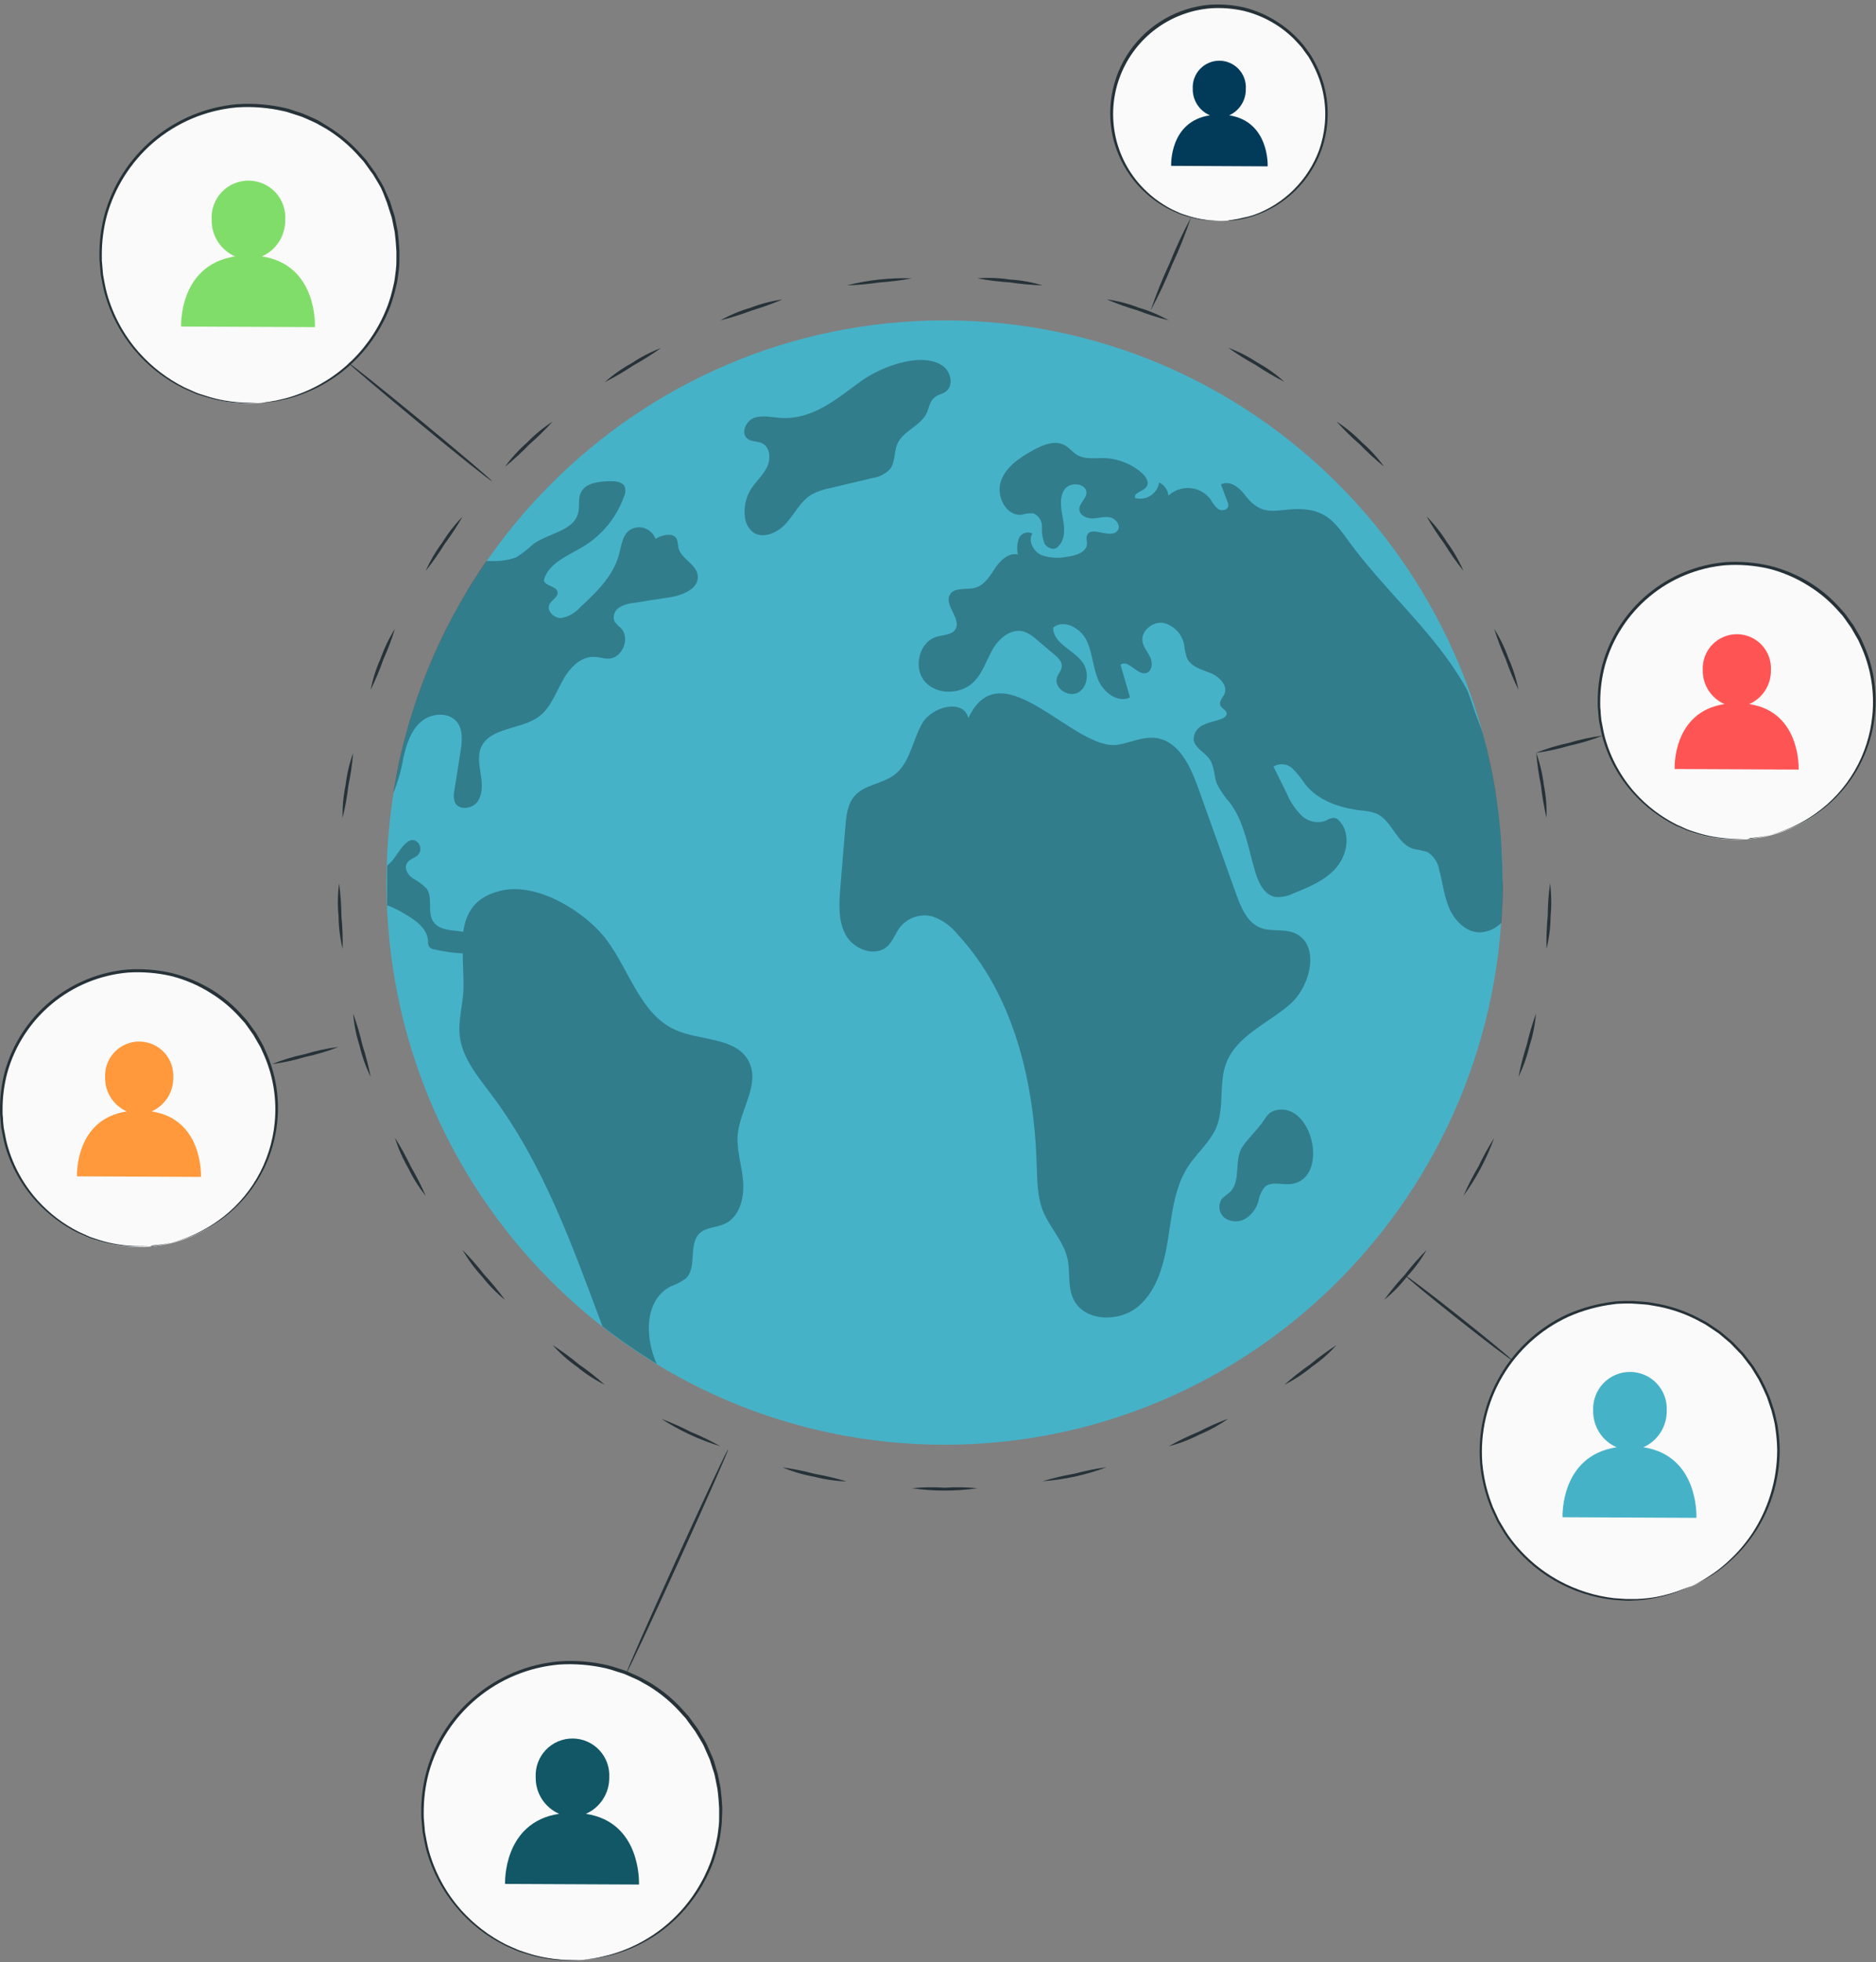 <svg width="398" height="416" viewBox="0 0 398 416" fill="none" xmlns="http://www.w3.org/2000/svg">
<rect x="0" y="0" width="398" height="416" fill="#808080" stroke="none"/>
<path d="M200.388 306.313C265.774 306.313 318.779 252.949 318.779 187.122C318.779 121.295 265.774 67.932 200.388 67.932C135.002 67.932 81.996 121.295 81.996 187.122C81.996 252.949 135.002 306.313 200.388 306.313Z" fill="#46B2C8"/>
<g opacity="0.3">
<path d="M156.54 240.25C157.163 235.069 161.24 229.806 158.89 225.118C156.282 219.89 148.692 220.736 143.358 218.398C135.909 215.12 133.595 205.862 128.731 199.33C124.361 193.455 114.174 187.052 106.409 188.815C100.793 190.095 98.866 193.444 98.278 197.567L97.573 197.45C95.494 197.227 93.05 197.121 91.911 195.394C90.583 193.385 91.911 190.412 90.524 188.439C89.67 187.54 88.668 186.793 87.564 186.23C86.553 185.525 85.696 184.174 86.306 183.081C86.917 181.989 88.127 181.977 88.785 181.143C89.045 180.806 89.185 180.393 89.185 179.968C89.185 179.543 89.045 179.13 88.785 178.793C86.647 176.267 84.274 181.425 83.087 182.635C82.786 182.952 82.468 183.254 82.136 183.539C82.124 183.759 82.124 183.978 82.136 184.197C82.136 184.902 82.136 185.619 82.136 186.336C82.136 187.052 82.136 187.757 82.136 188.474C82.136 189.191 82.136 189.649 82.136 190.201C82.136 190.753 82.136 191.376 82.136 191.94C83.412 192.412 84.636 193.015 85.79 193.737C88.139 195.065 90.653 196.827 90.806 199.482C90.766 199.916 90.852 200.353 91.053 200.74C91.343 201.053 91.734 201.252 92.157 201.303C94.132 201.769 96.146 202.049 98.173 202.138C98.173 204.487 98.372 207.013 98.337 209.375C98.278 212.805 97.162 216.189 97.526 219.584C98.079 224.378 101.415 228.314 104.317 232.167C115.361 246.924 121.318 263.889 127.815 281.206C128.989 282.158 130.728 283.427 131.962 284.308C132.937 285.013 133.83 285.624 134.829 286.293C135.827 286.963 136.72 287.539 137.742 288.173C138.447 288.631 138.6 288.749 139.34 289.184C139.246 288.972 139.422 289.325 139.34 289.184C136.732 283.474 136.732 275.555 142.324 272.736C143.455 272.331 144.523 271.77 145.496 271.067C147.987 268.717 145.943 263.842 148.434 261.48C149.843 260.164 152.029 260.305 153.767 259.471C156.904 258.026 157.915 254.02 157.668 250.577C157.421 247.135 156.152 243.681 156.54 240.25Z" fill="black"/>
</g>
<g opacity="0.3">
<path d="M89.349 153.003C91.558 151.111 95.376 150.888 97.08 153.25C98.255 154.93 98.02 157.244 97.702 159.3C97.268 162.073 96.845 164.846 96.386 167.618C96.184 168.442 96.225 169.308 96.504 170.109C97.326 171.871 100.217 171.531 101.321 169.956C102.425 168.382 102.308 166.232 102.014 164.317C101.72 162.402 101.321 160.369 102.014 158.572C103.894 154.107 110.544 154.789 114.397 151.887C116.747 150.089 117.863 147.07 119.285 144.426C120.706 141.783 123.091 139.14 126.087 139.28C127.098 139.28 128.096 139.692 129.107 139.656C132.067 139.562 133.806 135.227 131.691 133.136C131.201 132.739 130.759 132.286 130.375 131.785C130.168 131.262 130.149 130.684 130.32 130.148C130.492 129.613 130.843 129.153 131.315 128.848C132.268 128.261 133.348 127.915 134.464 127.837C136.99 127.414 139.516 127.027 142.042 126.662C144.838 126.228 148.41 124.783 148.022 121.963C147.681 119.543 144.403 118.438 143.922 116.089C143.88 115.491 143.774 114.9 143.604 114.326C142.829 112.799 140.526 113.41 139.046 114.232C138.857 113.7 138.547 113.219 138.142 112.826C137.736 112.434 137.245 112.14 136.707 111.968C136.169 111.797 135.599 111.751 135.041 111.836C134.482 111.921 133.951 112.134 133.489 112.458C131.985 113.633 131.797 115.865 131.28 117.722C130.035 122.221 126.463 125.629 123.056 128.789C122.022 129.976 120.612 130.772 119.061 131.045C117.511 131.115 115.878 129.447 116.594 128.084C117.076 127.144 118.427 126.604 118.298 125.546C118.11 124.242 115.819 124.371 115.372 123.079C116.277 119.366 120.53 117.839 123.784 115.854C127.778 113.418 130.813 109.685 132.384 105.28C132.555 104.946 132.652 104.579 132.67 104.204C132.688 103.83 132.627 103.455 132.49 103.106C132.009 102.178 130.751 102.025 129.682 102.025C127.168 102.025 124.043 102.331 123.127 104.669C122.645 105.926 122.997 107.348 122.692 108.652C121.822 112.552 116.477 112.987 113.222 115.301C112.074 116.349 110.844 117.303 109.545 118.156C107.948 118.726 106.259 118.997 104.564 118.955C104.27 118.955 103.506 118.955 103.201 118.955C102.167 120.389 101.356 121.693 100.405 123.173C99.453 124.653 98.49 126.322 97.597 127.873C93.432 135.147 90.06 142.847 87.54 150.841C86.623 153.649 85.824 156.716 85.12 159.547C84.415 162.378 83.945 165.186 83.439 168.147C84.436 165.754 85.153 163.255 85.578 160.698C86.236 157.855 87.152 154.859 89.349 153.003Z" fill="black"/>
</g>
<g opacity="0.3">
<path d="M188.838 99.453C189.954 97.984 189.625 95.928 190.354 94.178C191.528 91.358 195.3 90.348 196.604 87.575C197.097 86.506 197.227 85.225 198.096 84.403C198.965 83.58 199.905 83.616 200.681 83.016C202.431 81.677 201.703 78.634 199.846 77.459C195.206 74.487 186.664 77.917 182.658 80.819C177.5 84.555 172.449 89.043 165.587 88.609C163.696 88.48 161.734 87.963 159.96 88.609C158.186 89.255 157.093 91.945 158.62 93.061C159.466 93.684 160.676 93.52 161.628 93.954C163.402 94.777 163.578 97.338 162.709 99.089C161.839 100.839 160.289 102.143 159.267 103.788C158.278 105.417 157.834 107.318 157.998 109.216C158.013 109.882 158.163 110.538 158.44 111.144C158.717 111.75 159.114 112.293 159.607 112.741C161.734 114.444 164.988 112.987 166.797 110.943C168.607 108.899 169.852 106.244 172.19 104.845C173.399 104.205 174.698 103.753 176.044 103.506L184.984 101.38C186.45 101.192 187.808 100.512 188.838 99.453Z" fill="black"/>
</g>
<g opacity="0.3">
<path d="M318.766 186.218C318.766 184.514 318.696 182.822 318.613 181.142C318.531 179.462 318.449 177.759 318.284 176.09C318.155 174.739 318.038 173.388 317.85 172.06C317.662 170.733 317.474 169.041 317.251 167.655C316.605 163.638 315.734 159.661 314.642 155.742C314.196 154.202 313.467 152.558 312.951 151.042C312.434 149.527 311.928 148.023 311.364 146.519C310.765 145.344 310.131 144.298 309.438 143.206C302.858 132.796 293.307 124.631 286.07 114.668C283.72 111.426 281.875 108.794 277.704 108.112C271.525 107.149 268.388 110.674 264.006 104.811C262.831 103.237 260.775 101.78 259.024 102.708L260.434 106.456C260.55 106.718 260.598 107.005 260.575 107.29C260.481 108.171 259.177 108.406 258.425 107.924C257.754 107.324 257.197 106.608 256.78 105.81C256.266 105.147 255.619 104.598 254.881 104.198C254.143 103.798 253.33 103.557 252.493 103.488C251.657 103.42 250.816 103.526 250.022 103.8C249.229 104.074 248.502 104.511 247.886 105.081C247.832 104.486 247.62 103.916 247.273 103.429C246.927 102.942 246.457 102.555 245.913 102.309C245.822 102.874 245.614 103.413 245.301 103.892C244.988 104.371 244.578 104.779 244.096 105.088C243.615 105.398 243.074 105.602 242.508 105.688C241.942 105.774 241.365 105.739 240.814 105.586C240.461 104.412 242.505 104.235 243.222 103.237C243.939 102.238 243.081 101.04 242.247 100.276C239.979 98.307 237.096 97.19 234.093 97.116C232.202 97.116 230.158 97.433 228.513 96.458C227.561 95.894 226.88 94.954 225.904 94.413C223.825 93.239 221.205 94.319 219.125 95.483C216.259 97.069 213.251 99.078 212.288 102.203C211.324 105.328 213.533 109.534 216.788 109.135C217.592 108.88 218.438 108.784 219.278 108.853C219.827 109.097 220.29 109.501 220.607 110.013C220.923 110.524 221.078 111.119 221.052 111.719C220.979 112.92 221.168 114.123 221.604 115.244C222.168 116.301 223.872 116.818 224.518 115.831C226.057 114.363 225.869 111.907 225.482 109.828C225.094 107.748 224.671 105.41 225.904 103.707C227.138 102.003 230.721 102.532 230.475 104.647C230.334 105.821 228.924 106.785 228.983 108.03C229.041 109.275 230.592 109.98 231.861 109.922C233.13 109.863 234.434 109.416 235.668 109.745C236.901 110.074 237.912 111.672 237.019 112.589C235.456 114.351 231.415 111.332 230.616 113.529C230.381 114.081 230.616 114.703 230.616 115.326C230.463 117.159 228.16 117.829 226.327 118.052C224.509 118.428 222.623 118.294 220.876 117.664C219.208 116.877 218.068 114.68 219.02 113.117C218.765 112.987 218.486 112.91 218.2 112.892C217.914 112.874 217.627 112.916 217.358 113.014C217.089 113.112 216.843 113.265 216.636 113.463C216.428 113.66 216.264 113.899 216.153 114.163C215.758 115.255 215.685 116.437 215.942 117.57C214.003 117.135 212.253 118.745 211.148 120.413C210.044 122.082 208.963 123.938 207.071 124.561C205.18 125.183 202.536 124.349 201.538 126.076C200.245 128.32 203.993 131.163 202.713 133.396C201.961 134.653 200.163 134.57 198.742 135.005C194.97 136.074 193.666 141.584 196.227 144.522C198.789 147.459 203.923 147.294 206.637 144.522C208.54 142.595 209.304 139.881 210.666 137.555C212.029 135.228 214.626 133.149 217.21 133.901C218.207 134.275 219.118 134.847 219.889 135.581L223.649 138.753C224.459 139.423 225.341 140.269 225.258 141.314C225.188 142.16 224.53 142.818 224.248 143.605C223.461 145.873 226.739 148.023 228.806 146.789C230.874 145.555 231.086 142.383 229.676 140.433C227.737 137.743 223.332 136.391 223.449 133.055C225.693 131.222 229.229 133.149 230.498 135.757C231.767 138.365 231.849 141.408 232.954 144.087C234.058 146.766 237.148 149.162 239.733 147.858C239.051 145.508 238.405 143.229 237.724 140.926C239.38 139.693 241.248 143.276 243.234 142.689C244.409 142.313 244.585 140.586 244.056 139.423C243.528 138.26 242.611 137.296 242.388 136.039C242.012 133.748 244.561 131.704 246.864 132.08C247.992 132.362 249.01 132.973 249.79 133.835C250.57 134.697 251.077 135.77 251.246 136.92C251.338 137.834 251.54 138.733 251.846 139.599C252.715 141.396 254.936 141.949 256.78 142.689C258.625 143.429 260.54 145.285 259.776 147.13C259.412 147.929 258.601 148.692 258.871 149.48C259.142 150.267 260.246 150.525 260.246 151.312C260.246 151.829 259.682 152.193 259.189 152.393C257.955 152.898 256.604 153.075 255.405 153.65C254.786 153.889 254.25 154.303 253.862 154.841C253.474 155.379 253.251 156.019 253.22 156.681C253.361 158.561 255.57 159.454 256.639 161.017C257.708 162.579 257.508 164.459 258.143 166.151C258.898 167.639 259.85 169.018 260.974 170.251C264.076 174.481 264.816 179.932 266.332 184.949C267.001 187.216 268.235 189.742 270.561 190.177C271.854 190.279 273.149 190.027 274.309 189.449C277.657 188.121 281.147 186.688 283.485 183.974C285.823 181.26 286.633 176.807 284.213 174.128C283.933 173.74 283.511 173.478 283.038 173.4C282.406 173.437 281.796 173.648 281.276 174.011C280.383 174.329 279.417 174.388 278.492 174.18C277.567 173.972 276.719 173.506 276.048 172.836C274.719 171.486 273.665 169.889 272.946 168.136L270.174 162.544C270.787 162.15 271.515 161.974 272.241 162.042C272.968 162.11 273.65 162.419 274.18 162.92C275.206 163.947 276.123 165.077 276.917 166.292C279.702 169.816 284.295 171.309 288.736 171.837C289.874 171.897 290.995 172.13 292.061 172.53C295.386 174.046 296.338 178.933 299.839 179.979C300.846 180.141 301.843 180.365 302.823 180.649C303.476 181.058 304.035 181.6 304.464 182.24C304.893 182.88 305.183 183.602 305.314 184.361C306.078 187.122 306.336 190.024 307.499 192.644C308.662 195.264 311.024 197.637 313.832 197.684C314.711 197.672 315.58 197.485 316.387 197.134C317.193 196.783 317.922 196.275 318.531 195.64C318.672 193.055 318.848 190.377 318.848 187.757C318.801 187.299 318.801 186.758 318.766 186.218Z" fill="black"/>
</g>
<g opacity="0.3">
<path d="M270.857 235.35C269.094 235.691 268.742 236.737 267.778 238.041C266.533 239.733 264.747 241.436 263.608 243.116C261.693 245.959 263.42 250.4 260.894 252.797C260.326 253.215 259.781 253.662 259.261 254.136C258.803 254.769 258.611 255.556 258.726 256.328C258.84 257.101 259.251 257.798 259.872 258.272C260.523 258.707 261.285 258.947 262.068 258.961C262.851 258.976 263.622 258.765 264.289 258.354C265.609 257.489 266.569 256.174 266.991 254.653C267.16 253.541 267.632 252.497 268.354 251.634C269.811 250.365 272.055 251.305 273.97 251.035C282.053 249.895 278.575 233.823 270.857 235.35Z" fill="black"/>
</g>
<g opacity="0.3">
<path d="M273.606 212.994C278.305 208.952 280.161 199.823 274.357 197.72C272.16 196.921 269.658 197.568 267.449 196.722C264.606 195.617 263.278 192.433 262.256 189.555C259.554 182.028 256.856 174.493 254.161 166.95C252.54 162.416 250.073 157.152 245.303 156.482C242.589 156.106 239.969 157.399 237.279 157.881C228.032 159.572 212.477 137.179 205.44 152.253C204.453 148.153 197.803 149.692 195.676 153.334C193.55 156.976 193.092 161.781 189.72 164.307C187.147 166.234 183.376 166.351 181.284 168.783C179.804 170.499 179.546 172.907 179.358 175.163C179.005 179.475 178.653 183.775 178.288 188.086C178.006 191.552 177.771 195.265 179.463 198.296C181.155 201.327 185.678 202.995 188.251 200.646C189.426 199.565 189.931 197.932 190.895 196.651C191.696 195.633 192.775 194.87 194.001 194.453C195.227 194.036 196.548 193.983 197.803 194.301C199.871 195.014 201.696 196.297 203.066 198.002C215.109 210.926 219.421 229.43 219.949 247.112C220.055 250.354 220.055 253.679 221.242 256.687C222.64 260.212 225.577 263.078 226.446 266.767C227.116 269.611 226.446 272.724 227.703 275.379C229.947 280.255 237.431 280.455 241.508 276.965C245.585 273.476 246.995 267.837 247.829 262.526C248.663 257.216 249.18 251.635 252.152 247.171C253.997 244.386 256.699 242.166 258.027 239.099C259.824 234.811 258.497 229.7 260.165 225.377C262.374 219.596 268.93 217.035 273.606 212.994Z" fill="black"/>
</g>
<path d="M123.929 415.516C117.486 416.04 111.036 414.574 105.452 411.316C99.868 408.058 95.418 403.164 92.704 397.296C89.99 391.428 89.143 384.869 90.276 378.504C91.409 372.139 94.469 366.275 99.041 361.704C103.614 357.134 109.479 354.076 115.845 352.946C122.21 351.815 128.769 352.665 134.636 355.382C140.503 358.098 145.395 362.549 148.651 368.135C151.907 373.72 153.37 380.17 152.843 386.614C152.226 394.075 148.981 401.075 143.686 406.367C138.391 411.66 131.39 414.902 123.929 415.516Z" fill="#FAFAFA"/>
<path d="M123.928 415.517L124.434 415.423L125.926 415.212C126.717 415.096 127.502 414.935 128.275 414.73C129.355 414.487 130.418 414.177 131.459 413.802C138.172 411.439 143.895 406.887 147.708 400.879C148.967 398.919 150.007 396.827 150.809 394.64C151.212 393.484 151.553 392.307 151.831 391.115C151.961 390.493 152.113 389.882 152.219 389.247C152.325 388.613 152.384 387.967 152.466 387.309C152.549 386.654 152.584 385.995 152.572 385.335C152.572 384.677 152.572 384.007 152.572 383.326C152.501 381.987 152.384 380.612 152.196 379.238C152.055 378.544 151.925 377.863 151.785 377.17C151.702 376.829 151.655 376.477 151.561 376.136L151.232 375.114C151.021 374.432 150.798 373.739 150.574 373.046L149.693 371.049L149.247 370.038C149.082 369.709 148.883 369.392 148.695 369.063L147.52 367.125L146.18 365.292L145.511 364.364L144.735 363.506C142.677 361.136 140.268 359.096 137.592 357.455L135.501 356.281C134.784 355.916 134.032 355.623 133.292 355.282C132.916 355.129 132.552 354.941 132.117 354.8L130.942 354.436C130.172 354.161 129.387 353.925 128.593 353.731C125.325 352.977 121.965 352.704 118.618 352.92C112.224 353.481 106.152 355.978 101.213 360.077C96.274 364.176 92.702 369.684 90.973 375.866C90.237 378.636 89.873 381.493 89.892 384.36C89.865 385.051 89.896 385.742 89.986 386.428L90.163 388.472C90.409 389.788 90.633 391.115 90.973 392.373C92.277 397.067 94.64 401.4 97.882 405.038C100.568 408.026 103.787 410.488 107.374 412.298L109.724 413.344C110.476 413.673 111.252 413.861 111.968 414.119C113.285 414.547 114.632 414.877 115.998 415.106C117.89 415.439 119.81 415.592 121.731 415.564H123.74H123.235L121.731 415.635C119.802 415.709 117.869 415.591 115.963 415.283C114.581 415.071 113.218 414.753 111.886 414.331C111.158 414.096 110.37 413.908 109.607 413.579L107.257 412.545C103.208 410.56 99.624 407.744 96.737 404.28C93.85 400.817 91.726 396.783 90.503 392.443C90.151 391.162 89.928 389.823 89.657 388.484L89.481 386.416C89.393 385.719 89.358 385.016 89.376 384.313C89.305 379.703 90.251 375.134 92.146 370.931C94.04 366.728 96.837 362.994 100.337 359.993C105.494 355.511 111.949 352.794 118.759 352.239C122.169 352.012 125.594 352.294 128.922 353.073C129.736 353.271 130.54 353.51 131.33 353.79L132.505 354.166C132.904 354.307 133.269 354.495 133.68 354.659C134.432 355 135.195 355.305 135.936 355.681L138.05 356.856C140.779 358.537 143.236 360.625 145.334 363.048L146.11 363.917L146.803 364.857L148.154 366.725C148.53 367.395 148.918 368.053 149.329 368.711C149.505 369.04 149.717 369.357 149.881 369.698L150.339 370.731C150.633 371.413 150.927 372.094 151.232 372.776C151.538 373.457 151.667 374.174 151.89 374.867L152.219 375.913C152.313 376.253 152.372 376.618 152.442 376.97L152.865 379.073C153.042 380.471 153.159 381.869 153.23 383.232C153.23 383.925 153.23 384.607 153.171 385.276C153.173 385.948 153.134 386.619 153.053 387.285C152.959 387.943 152.877 388.601 152.795 389.247C152.713 389.894 152.525 390.516 152.395 391.139C152.105 392.362 151.752 393.57 151.338 394.758C150.505 396.972 149.438 399.091 148.154 401.078C145.94 404.499 143.097 407.469 139.777 409.831C137.272 411.594 134.526 412.987 131.624 413.967C130.566 414.327 129.487 414.622 128.393 414.848C127.619 415.037 126.834 415.178 126.043 415.271L124.551 415.423C124.348 415.478 124.139 415.509 123.928 415.517Z" fill="#263238"/>
<path d="M328.095 201.173C328.047 198.852 328.133 196.529 328.353 194.218C328.369 191.895 328.534 189.576 328.847 187.274C329.144 189.589 329.184 191.93 328.964 194.253C328.944 196.586 328.652 198.908 328.095 201.173Z" fill="#263238"/>
<path d="M322.152 228.313C322.598 226.037 323.178 223.789 323.891 221.581C324.418 219.32 325.077 217.092 325.865 214.908C325.673 217.233 325.212 219.528 324.49 221.746C323.958 224.015 323.174 226.218 322.152 228.313Z" fill="#263238"/>
<path d="M310.475 253.549C311.398 251.421 312.453 249.353 313.635 247.357C314.633 245.264 315.755 243.231 316.995 241.271C315.417 245.654 313.222 249.788 310.475 253.549Z" fill="#263238"/>
<path d="M293.65 275.615C295.011 273.736 296.486 271.943 298.068 270.246C299.487 268.408 301.021 266.661 302.662 265.018C301.504 267.043 300.117 268.927 298.526 270.633C297.096 272.475 295.46 274.146 293.65 275.615Z" fill="#263238"/>
<path d="M272.49 293.613C274.213 292.06 276.034 290.62 277.942 289.301C279.73 287.816 281.605 286.439 283.557 285.178C281.993 286.909 280.235 288.454 278.318 289.783C276.521 291.269 274.567 292.553 272.49 293.613Z" fill="#263238"/>
<path d="M247.947 306.641C249.97 305.502 252.061 304.489 254.209 303.61C256.272 302.541 258.399 301.599 260.577 300.79C258.672 302.137 256.623 303.268 254.468 304.162C252.395 305.233 250.208 306.064 247.947 306.641Z" fill="#263238"/>
<path d="M221.184 314.055C223.405 313.386 225.665 312.852 227.951 312.458C230.194 311.853 232.474 311.394 234.777 311.083C230.412 312.72 225.834 313.721 221.184 314.055Z" fill="#263238"/>
<path d="M193.469 315.547C195.779 315.307 198.107 315.268 200.424 315.43C202.741 315.268 205.069 315.307 207.379 315.547C202.766 316.205 198.082 316.205 193.469 315.547Z" fill="#263238"/>
<path d="M166.012 311.118C168.313 311.435 170.593 311.894 172.838 312.493C175.123 312.892 177.382 313.426 179.605 314.091C177.276 314.022 174.962 313.687 172.708 313.092C170.409 312.687 168.163 312.025 166.012 311.118Z" fill="#263238"/>
<path d="M140.213 300.79C142.387 301.6 144.509 302.542 146.569 303.61C148.719 304.486 150.81 305.499 152.831 306.641C148.37 305.285 144.122 303.307 140.213 300.767V300.79Z" fill="#263238"/>
<path d="M117.242 285.188C119.189 286.448 121.06 287.821 122.846 289.301C124.754 290.619 126.575 292.059 128.298 293.612C126.203 292.563 124.233 291.282 122.423 289.794C120.528 288.46 118.79 286.915 117.242 285.188Z" fill="#263238"/>
<path d="M98.131 265.018C99.764 266.668 101.298 268.414 102.725 270.246C104.303 271.946 105.778 273.739 107.142 275.615C105.331 274.152 103.695 272.484 102.266 270.645C100.677 268.934 99.29 267.045 98.131 265.018Z" fill="#263238"/>
<path d="M83.781 241.226C85.032 243.186 86.158 245.222 87.153 247.323C88.331 249.333 89.386 251.413 90.314 253.55C88.862 251.738 87.621 249.767 86.613 247.676C85.431 245.638 84.481 243.475 83.781 241.226Z" fill="#263238"/>
<path d="M74.926 214.908C75.713 217.091 76.368 219.32 76.888 221.581C77.608 223.788 78.192 226.036 78.638 228.313C77.607 226.221 76.819 224.018 76.289 221.746C75.57 219.527 75.113 217.233 74.926 214.908Z" fill="#263238"/>
<path d="M71.942 187.286C72.248 189.588 72.413 191.907 72.435 194.23C72.662 196.541 72.745 198.864 72.682 201.185C72.142 198.917 71.854 196.596 71.825 194.265C71.598 191.942 71.637 189.6 71.942 187.286Z" fill="#263238"/>
<path d="M74.914 159.666C74.725 161.98 74.391 164.279 73.915 166.551C73.649 168.858 73.237 171.145 72.682 173.4C72.629 171.069 72.842 168.74 73.316 166.457C73.592 164.14 74.128 161.863 74.914 159.666Z" fill="#263238"/>
<path d="M83.785 133.336C83.1 135.555 82.275 137.729 81.317 139.845C80.556 142.035 79.661 144.178 78.639 146.259C79.082 143.968 79.792 141.736 80.753 139.61C81.524 137.411 82.54 135.306 83.785 133.336Z" fill="#263238"/>
<path d="M98.127 109.546C96.967 111.556 95.692 113.498 94.309 115.361C93.094 117.336 91.76 119.235 90.314 121.048C91.256 118.911 92.439 116.889 93.839 115.021C95.058 113.041 96.497 111.204 98.127 109.546Z" fill="#263238"/>
<path d="M117.233 89.386C115.674 91.108 114.015 92.736 112.263 94.261C110.655 95.937 108.94 97.507 107.129 98.961C108.499 97.08 110.076 95.358 111.828 93.827C113.453 92.144 115.267 90.653 117.233 89.386Z" fill="#263238"/>
<path d="M140.212 73.795C138.328 75.142 136.366 76.378 134.338 77.496C132.403 78.788 130.395 79.965 128.322 81.02C130.059 79.464 131.971 78.116 134.02 77.002C135.955 75.701 138.033 74.625 140.212 73.795Z" fill="#263238"/>
<path d="M166 63.491C163.867 64.401 161.682 65.186 159.456 65.841C157.293 66.672 155.08 67.366 152.83 67.921C154.864 66.788 157.02 65.889 159.257 65.242C161.43 64.401 163.693 63.813 166 63.491Z" fill="#263238"/>
<path d="M193.471 59.015C191.188 59.444 188.881 59.734 186.563 59.884C184.271 60.232 181.96 60.44 179.643 60.507C184.159 59.362 188.814 58.86 193.471 59.015Z" fill="#263238"/>
<path d="M221.172 60.507C218.851 60.433 216.536 60.221 214.24 59.872C211.922 59.728 209.615 59.442 207.332 59.015C209.66 58.832 212.002 58.919 214.311 59.273C216.638 59.416 218.941 59.83 221.172 60.507Z" fill="#263238"/>
<path d="M247.95 67.921C245.699 67.354 243.486 66.648 241.323 65.807C239.092 65.159 236.902 64.374 234.768 63.457C237.074 63.786 239.336 64.373 241.511 65.208C243.755 65.862 245.915 66.772 247.95 67.921Z" fill="#263238"/>
<path d="M272.478 80.949C270.402 79.899 268.393 78.722 266.462 77.424C264.431 76.315 262.47 75.083 260.588 73.735C262.773 74.548 264.859 75.609 266.803 76.896C268.845 78.022 270.75 79.382 272.478 80.949Z" fill="#263238"/>
<path d="M293.639 98.936C291.834 97.476 290.119 95.906 288.505 94.237C286.754 92.719 285.098 91.095 283.547 89.373C285.501 90.638 287.307 92.12 288.928 93.79C290.687 95.323 292.268 97.049 293.639 98.936Z" fill="#263238"/>
<path d="M310.473 121.036C309.017 119.229 307.679 117.33 306.467 115.35C305.071 113.474 303.796 111.512 302.648 109.476C304.294 111.129 305.745 112.966 306.972 114.95C308.365 116.841 309.539 118.882 310.473 121.036Z" fill="#263238"/>
<path d="M322.152 146.25C321.126 144.164 320.228 142.018 319.461 139.823C318.515 137.707 317.691 135.537 316.994 133.326C318.245 135.294 319.266 137.399 320.037 139.6C320.988 141.731 321.697 143.961 322.152 146.25Z" fill="#263238"/>
<path d="M328.097 173.377C327.568 171.119 327.176 168.832 326.922 166.527C326.445 164.256 326.112 161.956 325.924 159.643C326.71 161.84 327.25 164.117 327.533 166.433C327.989 168.718 328.178 171.048 328.097 173.377Z" fill="#263238"/>
<path d="M132.953 354.588C132.8 354.518 137.488 343.873 143.433 330.809C149.378 317.744 154.312 307.206 154.465 307.311C154.617 307.417 149.93 318.026 143.985 331.091C138.04 344.155 133.106 354.659 132.953 354.588Z" fill="#263238"/>
<path d="M124.293 384.572C125.784 383.917 127.049 382.839 127.93 381.47C128.812 380.102 129.271 378.504 129.251 376.877C129.314 375.816 129.16 374.755 128.799 373.756C128.438 372.757 127.876 371.843 127.15 371.069C126.423 370.294 125.546 369.676 124.573 369.252C123.599 368.828 122.549 368.606 121.488 368.602C120.426 368.597 119.374 368.809 118.396 369.224C117.419 369.639 116.537 370.25 115.803 371.017C115.069 371.785 114.5 372.695 114.13 373.69C113.759 374.685 113.596 375.745 113.649 376.806C113.619 378.446 114.075 380.059 114.96 381.441C115.844 382.822 117.117 383.912 118.619 384.572C106.612 386.381 107.152 399.434 107.152 399.434L135.56 399.563C135.56 399.563 136.207 386.369 124.293 384.572Z" fill="#115766"/>
<path d="M358.915 336.319C353.04 339.025 346.476 339.862 340.11 338.717C333.743 337.573 327.882 334.502 323.317 329.919C318.752 325.336 315.704 319.463 314.584 313.092C313.465 306.721 314.328 300.161 317.056 294.296C319.785 288.431 324.248 283.546 329.843 280.299C335.437 277.052 341.893 275.601 348.339 276.142C354.785 276.682 360.909 279.188 365.885 283.321C370.861 287.454 374.448 293.014 376.162 299.252C378.139 306.472 377.491 314.159 374.333 320.946C371.175 327.734 365.712 333.181 358.915 336.319Z" fill="#FAFAFA"/>
<path d="M358.913 336.318C359.046 336.211 359.192 336.12 359.348 336.048L360.675 335.343C361.39 334.957 362.084 334.533 362.755 334.074C363.688 333.473 364.583 332.814 365.433 332.1C367.77 330.166 369.826 327.916 371.543 325.415C375.104 320.117 377.017 313.883 377.041 307.499C377.024 306.257 376.938 305.018 376.783 303.786C376.689 303.163 376.63 302.529 376.512 301.895C376.395 301.26 376.219 300.637 376.066 300.003C375.923 299.36 375.734 298.728 375.502 298.111L374.856 296.208C374.327 294.963 373.74 293.717 373.093 292.484L372.001 290.686C371.813 290.393 371.637 290.087 371.437 289.793L370.779 288.947C370.344 288.372 369.898 287.773 369.451 287.232L367.936 285.658L367.172 284.859C366.902 284.6 366.608 284.377 366.326 284.131L364.611 282.697L362.731 281.428L361.768 280.794L360.757 280.253C358.005 278.741 355.037 277.66 351.958 277.046L349.608 276.635C348.809 276.541 347.987 276.517 347.188 276.447L346.013 276.376H344.838C344.015 276.435 343.193 276.376 342.371 276.529C339.046 276.933 335.799 277.828 332.737 279.184C326.888 281.878 322.004 286.297 318.74 291.848C315.476 297.399 313.989 303.816 314.479 310.236C314.738 313.092 315.374 315.901 316.371 318.589C316.588 319.247 316.855 319.887 317.17 320.504L318.027 322.349C318.732 323.524 319.378 324.699 320.13 325.744C322.966 329.707 326.677 332.964 330.974 335.261C334.52 337.158 338.389 338.374 342.382 338.844L344.932 339.02C345.754 339.02 346.553 339.02 347.282 339.02C348.669 338.968 350.051 338.819 351.417 338.574C353.328 338.217 355.201 337.678 357.01 336.964L358.419 336.447C358.577 336.376 358.743 336.325 358.913 336.295C358.913 336.295 358.76 336.377 358.443 336.506L357.057 337.082C355.269 337.82 353.411 338.375 351.511 338.738C350.148 339.029 348.766 339.221 347.376 339.314C346.6 339.314 345.801 339.432 345.026 339.385L342.429 339.22C337.948 338.745 333.617 337.329 329.72 335.065C325.823 332.802 322.447 329.742 319.813 326.085C319.038 325.004 318.38 323.818 317.663 322.643L316.782 320.763C316.46 320.138 316.185 319.49 315.96 318.824C314.936 316.092 314.28 313.235 314.009 310.33C313.491 303.808 314.977 297.282 318.269 291.628C321.561 285.973 326.503 281.459 332.431 278.691C335.561 277.319 338.874 276.409 342.265 275.989C343.087 275.859 343.933 275.895 344.767 275.836H346.013C346.436 275.836 346.847 275.836 347.258 275.906C348.081 275.965 348.915 275.989 349.725 276.094L352.146 276.517C355.281 277.16 358.3 278.278 361.098 279.83L362.132 280.383L363.095 281.029L365.01 282.333L366.761 283.802C367.043 284.048 367.348 284.283 367.619 284.542L368.394 285.352L369.933 286.962L371.284 288.712L371.942 289.57C372.154 289.864 372.33 290.181 372.518 290.487L373.634 292.319C374.28 293.576 374.868 294.845 375.396 296.102C375.619 296.76 375.831 297.407 376.054 298.041C376.285 298.67 376.474 299.314 376.618 299.968C376.771 300.626 376.912 301.26 377.053 301.906C377.194 302.552 377.241 303.187 377.323 303.821C377.48 305.069 377.562 306.324 377.57 307.581C377.551 309.953 377.275 312.317 376.747 314.63C375.13 321.605 371.19 327.823 365.574 332.265C364.711 332.972 363.8 333.62 362.849 334.203C362.169 334.639 361.463 335.031 360.734 335.378L359.383 336.036L358.913 336.318Z" fill="#263238"/>
<path d="M348.644 306.853C350.131 306.194 351.394 305.115 352.275 303.747C353.156 302.38 353.617 300.784 353.602 299.157C353.665 298.097 353.512 297.035 353.151 296.037C352.791 295.038 352.23 294.123 351.504 293.348C350.778 292.573 349.902 291.954 348.929 291.53C347.956 291.105 346.906 290.883 345.844 290.877C344.782 290.871 343.73 291.082 342.753 291.497C341.775 291.912 340.892 292.521 340.158 293.288C339.424 294.056 338.854 294.964 338.483 295.959C338.112 296.954 337.947 298.014 337.999 299.075C337.964 300.718 338.418 302.334 339.303 303.719C340.187 305.104 341.464 306.194 342.969 306.853C330.927 308.662 331.502 321.691 331.502 321.691L359.899 321.82C359.899 321.82 360.545 308.65 348.644 306.853Z" fill="#46B2C8"/>
<path d="M320.731 288.337C320.625 288.466 315.503 284.589 309.288 279.666C303.073 274.743 298.126 270.643 298.232 270.514C298.338 270.385 303.46 274.262 309.664 279.184C315.867 284.107 320.837 288.207 320.731 288.337Z" fill="#263238"/>
<path d="M55.446 85.437C49.003 85.961 42.553 84.496 36.969 81.238C31.386 77.981 26.936 73.088 24.221 67.221C21.507 61.353 20.659 54.794 21.791 48.43C22.923 42.065 25.981 36.201 30.552 31.63C35.124 27.058 40.988 24 47.352 22.868C53.717 21.736 60.276 22.584 66.143 25.299C72.011 28.013 76.903 32.463 80.161 38.047C83.419 43.631 84.884 50.08 84.36 56.523C83.743 63.985 80.498 70.986 75.204 76.281C69.909 81.575 62.908 84.82 55.446 85.437Z" fill="#FAFAFA"/>
<path d="M55.446 85.437C55.611 85.39 55.78 85.358 55.951 85.343L57.443 85.12C58.236 85.01 59.02 84.849 59.793 84.638C60.873 84.401 61.937 84.091 62.977 83.71C67.411 82.14 71.444 79.61 74.789 76.302C78.134 72.994 80.707 68.988 82.326 64.572C82.736 63.418 83.077 62.241 83.349 61.047C83.478 60.436 83.642 59.872 83.736 59.179L83.983 57.252C84.064 56.597 84.103 55.938 84.101 55.278V53.269C84.03 51.918 83.913 50.544 83.736 49.169L83.314 47.101C83.243 46.761 83.184 46.408 83.09 46.067L82.761 45.045C82.55 44.364 82.327 43.682 82.103 42.989L81.293 40.898L80.846 39.888C80.682 39.559 80.482 39.241 80.306 38.924L79.131 36.974C78.684 36.375 78.25 35.799 77.803 35.141L77.122 34.213L76.347 33.367C74.289 30.993 71.88 28.949 69.203 27.305L67.112 26.13C66.395 25.766 65.643 25.46 64.903 25.131C64.527 24.967 64.163 24.79 63.728 24.649L62.553 24.273C61.766 24.05 61.003 23.733 60.204 23.569C56.94 22.818 53.583 22.549 50.241 22.77C43.651 23.355 37.412 25.998 32.406 30.324C27.741 34.389 24.361 39.725 22.678 45.68C21.942 48.454 21.578 51.315 21.598 54.186C21.576 54.876 21.608 55.568 21.692 56.253L21.868 58.286C22.126 59.614 22.338 60.929 22.678 62.187C23.981 66.884 26.349 71.218 29.598 74.852C32.282 77.843 35.502 80.305 39.091 82.112L41.441 83.17C42.193 83.499 42.968 83.687 43.685 83.933C45.003 84.362 46.35 84.695 47.715 84.932C49.608 85.259 51.527 85.412 53.448 85.39H54.952C55.12 85.372 55.289 85.372 55.457 85.39C55.289 85.406 55.12 85.406 54.952 85.39L53.448 85.461C50.117 85.593 46.787 85.156 43.603 84.168C42.874 83.922 42.087 83.734 41.324 83.416L38.974 82.371C34.924 80.391 31.338 77.578 28.451 74.115C25.564 70.653 23.44 66.62 22.22 62.281C21.868 61 21.645 59.66 21.386 58.309L21.198 56.242C21.11 55.544 21.075 54.841 21.092 54.139C21.068 51.221 21.431 48.313 22.173 45.492C23.922 39.179 27.561 33.552 32.602 29.369C37.643 25.185 43.843 22.644 50.37 22.088C53.776 21.864 57.196 22.141 60.521 22.911C61.355 23.075 62.131 23.392 62.871 23.627L64.046 24.003C64.433 24.156 64.809 24.332 65.221 24.497C65.972 24.837 66.748 25.155 67.476 25.519L69.567 26.799C72.293 28.476 74.746 30.56 76.84 32.979L77.627 33.849L78.308 34.789L79.66 36.668C80.047 37.326 80.423 37.996 80.835 38.642C81.022 38.983 81.222 39.3 81.387 39.629L81.845 40.663L82.738 42.707C82.961 43.412 83.184 44.117 83.396 44.81L83.725 45.844C83.819 46.197 83.877 46.549 83.948 46.901L84.371 49.005C84.547 50.403 84.665 51.801 84.735 53.175C84.735 53.857 84.735 54.538 84.735 55.219C84.743 55.887 84.704 56.555 84.618 57.217C84.535 57.875 84.441 58.533 84.359 59.179C84.277 59.825 84.089 60.448 83.96 61.082C83.671 62.306 83.318 63.514 82.902 64.701C82.075 66.917 81.007 69.037 79.718 71.022C77.497 74.462 74.633 77.442 71.283 79.798C68.754 81.567 65.985 82.964 63.059 83.945C62.003 84.309 60.924 84.6 59.828 84.814C59.037 85.018 58.232 85.16 57.419 85.237L55.927 85.402C55.768 85.427 55.607 85.439 55.446 85.437Z" fill="#263238"/>
<path d="M55.559 54.371C57.046 53.711 58.307 52.631 59.188 51.264C60.069 49.897 60.531 48.302 60.517 46.675C60.594 45.607 60.45 44.533 60.095 43.522C59.739 42.511 59.18 41.584 58.452 40.798C57.723 40.012 56.841 39.384 55.86 38.953C54.879 38.522 53.82 38.297 52.748 38.292C51.676 38.287 50.615 38.503 49.63 38.925C48.645 39.347 47.757 39.967 47.022 40.746C46.286 41.526 45.719 42.448 45.354 43.456C44.99 44.464 44.836 45.535 44.903 46.605C44.873 48.245 45.329 49.858 46.214 51.239C47.098 52.621 48.371 53.711 49.873 54.371C37.866 56.18 38.418 69.233 38.418 69.233L66.815 69.362C66.815 69.362 67.496 56.145 55.559 54.371Z" fill="#81DD6A"/>
<path d="M104.344 101.992C104.227 102.121 97.295 96.623 88.954 89.714C80.612 82.806 73.845 77.096 73.95 76.967C74.056 76.838 80.941 82.336 89.341 89.245C97.742 96.153 104.45 101.874 104.344 101.992Z" fill="#263238"/>
<path d="M260.518 46.772C255.869 47.154 251.215 46.099 247.185 43.75C243.155 41.401 239.943 37.872 237.983 33.639C236.024 29.407 235.41 24.674 236.226 20.082C237.043 15.489 239.249 11.258 242.547 7.959C245.846 4.661 250.077 2.455 254.669 1.639C259.262 0.822 263.994 1.436 268.227 3.395C272.46 5.355 275.989 8.567 278.338 12.597C280.687 16.627 281.741 21.281 281.36 25.93C280.914 31.309 278.575 36.355 274.759 40.171C270.943 43.987 265.897 46.326 260.518 46.772Z" fill="#FAFAFA"/>
<path d="M260.519 46.772C260.637 46.733 260.759 46.71 260.883 46.702L261.952 46.526C262.531 46.445 263.104 46.328 263.667 46.173C264.442 46.029 265.208 45.837 265.958 45.597C269.144 44.454 272.04 42.627 274.443 40.244C276.846 37.861 278.698 34.98 279.869 31.805C280.466 30.086 280.861 28.304 281.044 26.494C281.455 22.492 280.777 18.453 279.082 14.804C278.634 13.834 278.128 12.893 277.566 11.985L276.603 10.669L276.121 9.999L275.569 9.388C274.085 7.686 272.349 6.22 270.423 5.041C268.43 3.82 266.263 2.909 263.996 2.339C261.649 1.793 259.234 1.599 256.83 1.763C252.652 2.102 248.652 3.602 245.28 6.093C241.909 8.584 239.301 11.968 237.75 15.862C236.198 19.756 235.766 24.006 236.501 28.133C237.235 32.259 239.109 36.099 241.909 39.218C243.828 41.356 246.126 43.121 248.688 44.423L250.368 45.186C250.92 45.421 251.472 45.55 251.989 45.739C252.937 46.05 253.907 46.289 254.891 46.455C256.252 46.698 257.632 46.816 259.015 46.808H260.096H260.472H260.108H259.015C256.612 46.907 254.209 46.601 251.907 45.903C251.378 45.727 250.814 45.597 250.25 45.362L248.535 44.611C245.875 43.321 243.483 41.539 241.486 39.359C239.08 36.708 237.322 33.535 236.352 30.089C235.459 26.823 235.296 23.399 235.874 20.063C236.452 16.726 237.757 13.557 239.697 10.781C241.637 8.005 244.163 5.69 247.098 3.999C250.032 2.309 253.302 1.285 256.677 0.999C259.145 0.837 261.623 1.039 264.032 1.599C266.405 2.2 268.669 3.172 270.74 4.477C272.711 5.694 274.486 7.203 276.004 8.953L276.567 9.588L277.073 10.269L278.048 11.632C278.622 12.564 279.14 13.529 279.599 14.522C282.101 20.002 282.355 26.246 280.304 31.91C279.121 35.145 277.224 38.07 274.755 40.471C272.286 42.871 269.307 44.683 266.041 45.774C265.272 46.035 264.487 46.246 263.691 46.408C263.118 46.541 262.537 46.639 261.952 46.702L260.871 46.808C260.753 46.814 260.634 46.802 260.519 46.772Z" fill="#263238"/>
<path d="M260.777 24.45C261.842 23.971 262.743 23.19 263.369 22.205C263.996 21.219 264.32 20.072 264.302 18.904C264.355 18.135 264.251 17.363 263.994 16.636C263.737 15.909 263.334 15.242 262.81 14.677C262.285 14.111 261.651 13.66 260.945 13.35C260.239 13.039 259.477 12.877 258.706 12.873C257.934 12.869 257.171 13.023 256.461 13.326C255.752 13.629 255.113 14.074 254.582 14.634C254.052 15.194 253.642 15.856 253.378 16.581C253.114 17.305 253.001 18.076 253.047 18.846C253.027 20.036 253.363 21.206 254.012 22.204C254.66 23.203 255.593 23.984 256.689 24.45C248.03 25.754 248.465 35.165 248.465 35.165L268.943 35.27C268.943 35.27 269.365 25.789 260.777 24.45Z" fill="#023A59"/>
<path d="M252.682 46.08C251.544 49.491 250.21 52.833 248.687 56.09C247.348 59.429 245.818 62.689 244.105 65.853C245.258 62.445 246.6 59.103 248.124 55.843C249.464 52.508 250.986 49.249 252.682 46.08Z" fill="#263238"/>
<path d="M370.781 177.946C364.811 178.433 358.836 177.077 353.662 174.06C348.489 171.043 344.365 166.511 341.85 161.075C339.334 155.64 338.548 149.564 339.596 143.667C340.645 137.77 343.478 132.338 347.713 128.103C351.948 123.868 357.381 121.034 363.277 119.986C369.174 118.937 375.25 119.724 380.686 122.24C386.121 124.755 390.653 128.878 393.67 134.052C396.687 139.226 398.044 145.201 397.556 151.17C396.984 158.08 393.98 164.564 389.077 169.467C384.174 174.369 377.691 177.374 370.781 177.946Z" fill="#FAFAFA"/>
<path d="M31.829 264.313C25.86 264.8 19.885 263.444 14.711 260.427C9.537 257.41 5.414 252.878 2.899 247.443C0.383 242.007 -0.403 235.931 0.645 230.034C1.694 224.138 4.527 218.705 8.762 214.47C12.997 210.235 18.43 207.402 24.326 206.353C30.223 205.305 36.299 206.091 41.735 208.607C47.17 211.122 51.702 215.245 54.719 220.419C57.736 225.593 59.092 231.568 58.605 237.537C58.033 244.448 55.029 250.931 50.126 255.834C45.223 260.737 38.74 263.741 31.829 264.313Z" fill="#FAFAFA"/>
<path d="M370.78 177.947C370.93 177.904 371.083 177.872 371.238 177.853L372.613 177.653C373.362 177.553 374.104 177.404 374.833 177.207C375.833 176.982 376.818 176.696 377.782 176.349C380.43 175.405 382.934 174.097 385.219 172.46C388.58 170.074 391.39 166.994 393.46 163.429C395.529 159.864 396.81 155.897 397.215 151.794C397.749 146.643 396.881 141.442 394.701 136.744L394.278 135.804C394.125 135.499 393.949 135.205 393.772 134.911L392.738 133.114L391.505 131.363L390.882 130.506L390.166 129.719C388.26 127.519 386.025 125.628 383.539 124.114C380.997 122.52 378.223 121.331 375.315 120.59C372.294 119.89 369.187 119.636 366.092 119.838C360.173 120.355 354.552 122.666 349.98 126.461C345.408 130.257 342.102 135.356 340.504 141.08C339.819 143.643 339.479 146.286 339.493 148.939C339.472 149.579 339.503 150.22 339.587 150.854C339.587 151.489 339.693 152.112 339.74 152.734C339.987 153.909 340.175 155.19 340.492 156.353C341.694 160.71 343.885 164.73 346.895 168.102C349.379 170.87 352.36 173.15 355.683 174.822L357.845 175.797C358.55 176.102 359.266 176.279 359.924 176.514C361.147 176.907 362.395 177.213 363.66 177.43C365.413 177.74 367.191 177.885 368.971 177.865H370.357L368.971 177.923C367.183 178.001 365.392 177.895 363.625 177.606C362.345 177.407 361.081 177.116 359.842 176.737C359.172 176.502 358.444 176.337 357.739 176.032L355.53 175.08C352.149 173.41 349.112 171.118 346.578 168.325C343.497 164.927 341.245 160.861 339.999 156.447C339.681 155.272 339.47 154.027 339.223 152.769C339.164 152.147 339.106 151.501 339.047 150.854C338.974 150.207 338.943 149.556 338.953 148.904C338.936 146.201 339.272 143.508 339.952 140.892C341.571 135.046 344.939 129.836 349.602 125.957C354.266 122.079 360.003 119.719 366.045 119.192C369.199 118.986 372.366 119.243 375.444 119.955C378.423 120.693 381.272 121.881 383.892 123.48C386.42 125.034 388.695 126.968 390.636 129.213L391.364 130.024L391.998 130.893L393.255 132.632C393.608 133.243 393.96 133.866 394.313 134.465C394.477 134.77 394.665 135.076 394.818 135.381L395.241 136.345C397.455 141.137 398.324 146.441 397.755 151.689C397.148 157.27 394.954 162.56 391.433 166.932C387.912 171.305 383.211 174.577 377.888 176.361C376.914 176.703 375.917 176.974 374.904 177.172C374.17 177.352 373.424 177.482 372.672 177.559L371.285 177.712L370.78 177.947Z" fill="#263238"/>
<path d="M31.829 264.313C31.979 264.27 32.132 264.239 32.287 264.219L33.662 264.019C34.411 263.92 35.153 263.77 35.882 263.573C36.882 263.348 37.867 263.062 38.831 262.715C41.479 261.772 43.982 260.463 46.268 258.826C49.629 256.44 52.439 253.36 54.509 249.795C56.578 246.23 57.858 242.263 58.264 238.161C58.798 233.009 57.929 227.809 55.749 223.11L55.326 222.171C55.174 221.865 54.997 221.571 54.821 221.278L53.787 219.48L52.554 217.73L51.931 216.872L51.214 216.085C49.309 213.885 47.074 211.994 44.588 210.481C42.046 208.886 39.272 207.697 36.364 206.956C33.343 206.256 30.236 206.003 27.141 206.204C21.222 206.721 15.601 209.032 11.028 212.827C6.456 216.623 3.151 221.722 1.553 227.446C0.868 230.009 0.528 232.652 0.542 235.306C0.521 235.945 0.552 236.586 0.636 237.221C0.636 237.855 0.742 238.478 0.789 239.1C1.036 240.275 1.224 241.556 1.541 242.719C2.743 247.076 4.934 251.096 7.944 254.468C10.428 257.237 13.409 259.516 16.732 261.188L18.894 262.163C19.599 262.469 20.315 262.645 20.973 262.88C22.195 263.273 23.444 263.579 24.709 263.796C26.462 264.106 28.24 264.251 30.02 264.231H31.406L30.02 264.29C28.232 264.367 26.44 264.261 24.674 263.972C23.394 263.773 22.13 263.482 20.891 263.103C20.221 262.868 19.493 262.704 18.788 262.398L16.579 261.446C13.198 259.776 10.161 257.484 7.627 254.691C4.546 251.293 2.294 247.227 1.047 242.813C0.73 241.638 0.519 240.393 0.272 239.136C0.213 238.513 0.155 237.867 0.096 237.221C0.023 236.573 -0.008 235.922 0.002 235.27C-0.015 232.567 0.32 229.874 1 227.258C2.62 221.413 5.987 216.202 10.651 212.324C15.315 208.445 21.052 206.085 27.094 205.558C30.248 205.352 33.414 205.609 36.493 206.322C39.472 207.059 42.321 208.248 44.941 209.846C47.469 211.401 49.743 213.334 51.684 215.58L52.413 216.39L53.047 217.26L54.304 218.998C54.657 219.609 55.009 220.232 55.362 220.831C55.526 221.137 55.714 221.442 55.867 221.748L56.29 222.711C58.504 227.503 59.373 232.807 58.804 238.055C58.197 243.636 56.003 248.926 52.482 253.299C48.961 257.671 44.26 260.943 38.937 262.727C37.963 263.069 36.966 263.34 35.953 263.538C35.219 263.719 34.473 263.848 33.721 263.925L32.334 264.078L31.829 264.313Z" fill="#263238"/>
<path d="M371.109 149.279C372.49 148.673 373.663 147.673 374.479 146.405C375.296 145.137 375.722 143.656 375.703 142.148C375.764 141.165 375.623 140.18 375.29 139.253C374.956 138.326 374.437 137.477 373.764 136.758C373.091 136.038 372.279 135.464 371.376 135.07C370.473 134.676 369.5 134.47 368.515 134.465C367.53 134.46 366.554 134.656 365.648 135.042C364.741 135.427 363.923 135.994 363.243 136.706C362.563 137.419 362.036 138.263 361.694 139.187C361.351 140.11 361.201 141.094 361.252 142.077C361.222 143.599 361.643 145.095 362.463 146.377C363.283 147.659 364.464 148.669 365.858 149.279C354.732 150.959 355.284 163.049 355.284 163.049L381.589 163.166C381.589 163.166 382.141 150.948 371.109 149.279Z" fill="#FF5454"/>
<path d="M32.158 235.646C33.539 235.039 34.711 234.039 35.528 232.771C36.345 231.503 36.771 230.023 36.752 228.514C36.812 227.531 36.672 226.546 36.339 225.619C36.005 224.692 35.486 223.843 34.813 223.124C34.14 222.405 33.328 221.83 32.425 221.436C31.522 221.042 30.549 220.836 29.564 220.831C28.579 220.826 27.603 221.023 26.697 221.408C25.79 221.793 24.972 222.36 24.292 223.073C23.612 223.785 23.085 224.629 22.742 225.553C22.4 226.476 22.25 227.46 22.301 228.444C22.271 229.965 22.692 231.461 23.512 232.743C24.331 234.025 25.513 235.035 26.906 235.646C15.78 237.326 16.333 249.415 16.333 249.415L42.638 249.533C42.638 249.533 43.19 237.314 32.158 235.646Z" fill="#FF993C"/>
<path d="M340.023 155.964C337.737 156.871 335.379 157.582 332.973 158.09C330.635 158.799 328.242 159.314 325.818 159.629C328.104 158.723 330.462 158.011 332.868 157.503C335.206 156.794 337.599 156.28 340.023 155.964Z" fill="#263238"/>
<path d="M71.849 221.96C69.563 222.867 67.205 223.578 64.799 224.086C62.461 224.795 60.068 225.31 57.645 225.626C59.93 224.719 62.288 224.007 64.694 223.499C67.032 222.79 69.425 222.276 71.849 221.96Z" fill="#263238"/>
</svg>
